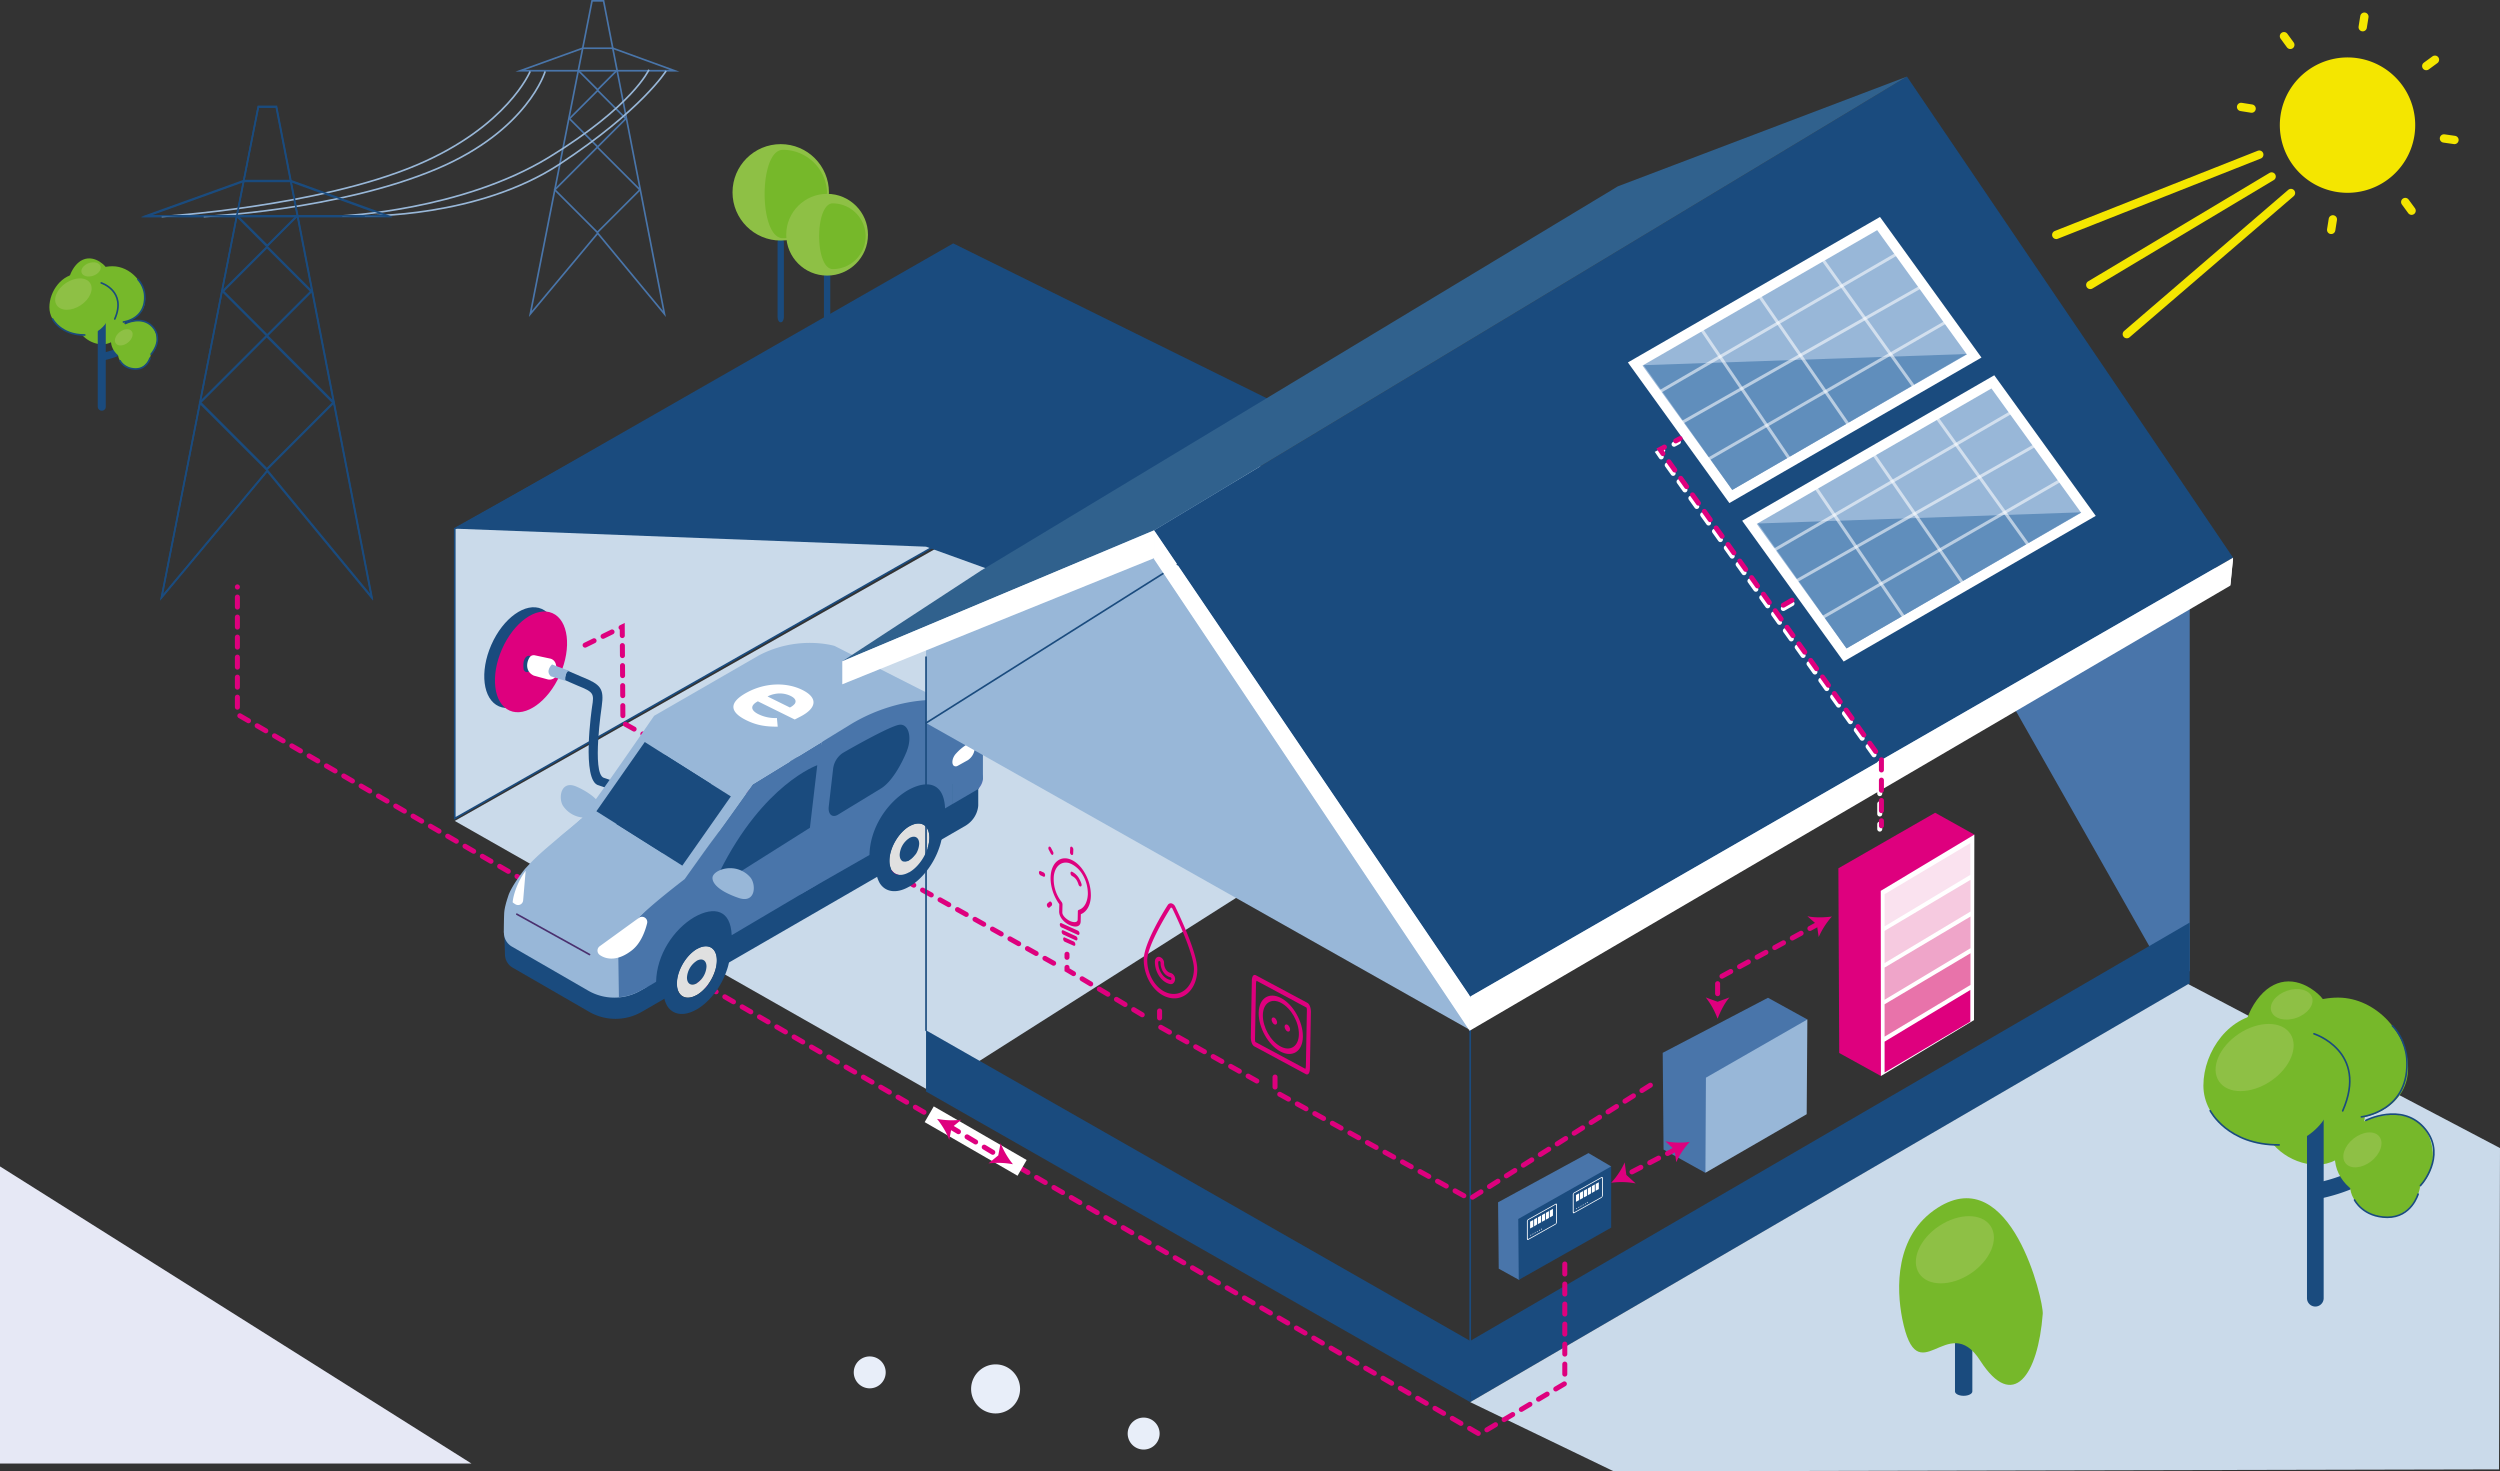 <?xml version="1.0" encoding="utf-8"?><svg xmlns="http://www.w3.org/2000/svg" viewBox="0 0 1498.6 882"><rect x="0" y="0" width="1498.6" height="882" fill="#333333" stroke="none"/><path d="M470,215.5c-1.1,0-1.9-1.4-1.9-3.2V167.8c0-1.7.9-3.2,1.9-3.2,1.1,0,1.9,1.4,1.9,3.2v44.5C471.9,214.1,471.1,215.5,470,215.5Z" transform="translate(-2 -22.3)" style="fill:#1a4b7e"/><circle cx="468" cy="115.3" r="28.9" style="fill:#8ec045"/><path d="M497.8,138.6a26.546,26.546,0,0,1-26.5,26.5c-14.6,0-14.6-53,0-53A26.546,26.546,0,0,1,497.8,138.6Z" transform="translate(-2 -22.3)" style="fill:#76b82a"/><path d="M76.9,214.6c0,6.6-6,14.1-13.5,14.1s-15-6-15-12.6,6.1-11.9,13.6-11.9S76.9,208,76.9,214.6Z" transform="translate(-2 -22.3)" style="fill:#76b82a"/><path d="M63,268.5a2.433,2.433,0,0,1-2.4-2.4V214.8a2.4,2.4,0,0,1,4.8,0v51.3A2.369,2.369,0,0,1,63,268.5Z" transform="translate(-2 -22.3)" style="fill:#1a4b7e"/><path d="M69.4,203.5c0,9.5-6.4,19.7-17.3,19.7S31.6,216,31.6,206.5s7.3-20.2,18.1-20.2S69.4,194,69.4,203.5Z" transform="translate(-2 -22.3)" style="fill:#76b82a"/><path d="M89,201.6c0,9.5-8.8,14.7-19.6,14.7s-19.6-7.7-19.6-17.2,8.8-17.2,19.6-17.2S89,192.1,89,201.6Z" transform="translate(-2 -22.3)" style="fill:#76b82a"/><path d="M63.6,238.4a50.943,50.943,0,0,0,22-10.1c2.3-1.8-.9-5-3.2-3.2a46.388,46.388,0,0,1-20,8.9c-2.9.5-1.7,4.9,1.2,4.4Z" transform="translate(-2 -22.3)" style="fill:#1a4b7e"/><path d="M96.1,226.5c0,6.7-6.2,12.1-13.8,12.1s-13.8-5.4-13.8-12.1,8.8-11.9,16.4-11.9S96.1,219.8,96.1,226.5Z" transform="translate(-2 -22.3)" style="fill:#76b82a"/><path d="M63.7,180.6c5.1,4.3,5.2,12.5.2,18.3s-13.1,7-18.1,2.6c-5.1-4.3-3.3-14.4,1.6-20.2,4.9-5.7,11.2-5,16.3-.7Z" transform="translate(-2 -22.3)" style="fill:#76b82a"/><path d="M92.5,233.7c0,4.5-4.1,9.8-9.3,9.8s-10.4-4.2-10.4-8.7,4.2-8.2,9.4-8.2c5.2-.1,10.3,2.5,10.3,7.1Z" transform="translate(-2 -22.3)" style="fill:#76b82a"/><ellipse cx="76.204" cy="224.515" rx="6" ry="4" transform="translate(-125.014 73.661) rotate(-38.418)" style="fill:#8ec045"/><ellipse cx="56.591" cy="183.793" rx="6" ry="4" transform="translate(-58.809 6.178) rotate(-19.02)" style="fill:#8ec045"/><ellipse cx="45.998" cy="198.58" rx="12" ry="8" transform="translate(-104.342 36.476) rotate(-33.655)" style="fill:#8ec045"/><path d="M76,215.3s13.9-1.5,12.7-16.5a16.07,16.07,0,0,0-4-9" transform="translate(-2 -22.3)" style="fill:none;stroke:#1a4b7e;stroke-linecap:round;stroke-linejoin:round"/><path d="M77.2,216.2s9.8-5,16.2,1.9c6.3,6.9.7,14.8-.8,16.5" transform="translate(-2 -22.3)" style="fill:none;stroke:#1a4b7e;stroke-linecap:round;stroke-linejoin:round"/><path d="M62.7,191.9s15.4,4.9,8.1,21.6" transform="translate(-2 -22.3)" style="fill:none;stroke:#1a4b7e;stroke-linecap:round;stroke-linejoin:round"/><path d="M74,238.6s2.4,4.8,9.2,4.9,8.7-6.5,8.7-6.5" transform="translate(-2 -22.3)" style="fill:none;stroke:#1a4b7e;stroke-linecap:round;stroke-linejoin:round"/><path d="M33.5,213.5s4.9,9.7,19.3,9.6" transform="translate(-2 -22.3)" style="fill:none;stroke:#1a4b7e;stroke-linecap:round;stroke-linejoin:round"/><path d="M1298.9,604.5h15.7V356.8l-117.9,67.5Z" transform="translate(-2 -22.3)" style="fill:#4975aa"/><path d="M883.3,862.8V826.1l431.3-250.8V612Z" transform="translate(-2 -22.3)" style="fill:#1a4b7e"/><path d="M969.4,904.3l-86.1-41.5,430.4-250.6,186.9,98.3-.6,192.6Z" transform="translate(-2 -22.3)" style="fill:#cadaea"/><path d="M572.1,344,274.6,512.9V339.2l299-167.4Z" transform="translate(-2 -22.3)" style="fill:#cadaea;stroke:#1a4b7e;stroke-miterlimit:10"/><path d="M940,780v71.7L888.9,882l-744.6-431.5V374.1" transform="translate(-2 -22.3)" style="fill:none;stroke:#de007e;stroke-linecap:round;stroke-miterlimit:10;stroke-width:3px;stroke-dasharray:6"/><path d="M560.1,676.7,274.6,514.4,611.1,323.9,888.9,467.8Z" transform="translate(-2 -22.3)" style="fill:#cadaea"/><path d="M403.2,508l2.1-5.5-41.5-14c-7.1-2.9-1.1-42.8-1.1-42.8,1.5-10.7-.5-13.1-12-17.7l-8.8-3.8-1.7,5.6,8.3,3.6c9.4,3.8,9.7,4.6,8.4,12.6,0,0-6.7,45,4.1,47.1Z" transform="translate(-2 -22.3)" style="fill:#1a4b7e"/><path d="M633.6,599.7,375.4,455.6l-.4-57.5-27.1,13.3" transform="translate(-2 -22.3)" style="fill:none;stroke:#de007e;stroke-linecap:round;stroke-miterlimit:10;stroke-width:3px;stroke-dasharray:6"/><path d="M572.8,340.4V171.8l184.7,91.3V438.7Z" transform="translate(-2 -22.3)" style="fill:#cadaea"/><path d="M570.5,445.3l18.7,20.9-23.7-8.5Z" transform="translate(-2 -22.3)" style="fill:#4975aa"/><path d="M343.4,509.4a16.127,16.127,0,0,1-4-4.2c-2.8-4.7-1.2-15.4,8.1-11.4a45.957,45.957,0,0,1,8.2,4.6c4.2,3,6.9,6.4,6.4,9.4C361.4,511.9,351.1,515,343.4,509.4Z" transform="translate(-2 -22.3)" style="fill:#98b7d8"/><path d="M554.6,499.8l-34.8-20.1c-7.5-4.3-6.6-12,2.1-17,8.7-5,21.9-5.6,29.4-1.2l34.8,20.1c7.5,4.3,6.6,12-2.1,17C575.4,503.6,562.2,504.2,554.6,499.8Z" transform="translate(-2 -22.3)" style="fill:#5370b5"/><path d="M554.6,482.1,519.8,462c-7.5-4.3-6.6-12,2.1-17,8.7-5,21.9-5.6,29.4-1.2l34.8,20.1c7.5,4.3,6.6,12-2.1,17C575.4,485.9,562.2,486.4,554.6,482.1Z" transform="translate(-2 -22.3)" style="fill:#4975aa"/><path d="M588.5,492.2H570.7v5.2l-53.4-30.8-41.9,10.6L476,496a9.425,9.425,0,0,0,4.7,8.2L375.5,540.9c9.6,5.5,46.9,68,56.5,62.4l147.5-85.3c8.9-4.6,8.9-13,8.9-13v-12.8Z" transform="translate(-2 -22.3)" style="fill:#1a4b7e"/><path d="M563.1,440.9c-34-6.1-68.7,26.3-68.7,26.3l-12.5,91.2,41.3-23.6c.3-16,10.4-31.4,23-38.8,12-6.7,21.7-4.2,22.3,10.9l4.7-2.8V452.7a12.271,12.271,0,0,0-10.1-11.8Z" transform="translate(-2 -22.3)" style="fill:#4975aa"/><path d="M355.3,628.9l-45.9-26.5a9.22,9.22,0,0,1-4.7-8.2l-.4-12.4L346,564.9l75.7,43.7L386.4,629a31.622,31.622,0,0,1-31.1-.1Z" transform="translate(-2 -22.3)" style="fill:#1a4b7e"/><path d="M354.7,616.2l-45.9-26.5a9.565,9.565,0,0,1,0-16.5l36.6-21.1,75.7,43.7-35.3,20.4a31.372,31.372,0,0,1-31.1,0Z" transform="translate(-2 -22.3)" style="fill:#98b7d8"/><path d="M452.4,589.5c0-1.2-12.7-49.7-38.9-28.4-11.4,9.3-31.5,51.6-21.1,58.2C402.7,625.9,452.4,589.5,452.4,589.5Z" transform="translate(-2 -22.3)" style="fill:#1a4b7e"/><path d="M419.7,598.3a.098.098,0,0,0,.1-.1c3.2-1.8,5.8-.3,5.8,3.5a12.937,12.937,0,0,1-5.8,10,.098.098,0,0,0-.1.1c-3.2,1.8-5.8.3-5.8-3.5A12.668,12.668,0,0,1,419.7,598.3Z" transform="translate(-2 -22.3)" style="fill:#1a4b7e"/><path d="M419.9,591.1c6.6-3.7,11.9-.6,11.8,7.1-.1,7.6-5.4,16.7-11.9,20.5a.349.349,0,0,0-.2.1c-6.6,3.7-11.9.5-11.8-7.1s5.4-16.6,11.9-20.5A.31.31,0,0,0,419.9,591.1Zm-.2,20.6a12.822,12.822,0,0,0,5.8-10c0-3.7-2.5-5.3-5.8-3.5a.098.098,0,0,0-.1.1,12.822,12.822,0,0,0-5.8,10c0,3.7,2.5,5.3,5.8,3.5a.098.098,0,0,0,.1-.1" transform="translate(-2 -22.3)" style="fill:#e0e0e0"/><path d="M420,581.3c11-6.2,19.8-.9,19.6,11.9v.9a33.517,33.517,0,0,1-2,10c-3.2,9.5-10,18.6-17.8,23.2a.758.758,0,0,1-.4.2c-7.6,4.3-14.2,3.1-17.5-2.3a16.633,16.633,0,0,1-2.1-7.6,12.051,12.051,0,0,1,0-1.9c.2-12.6,9-27.8,19.9-34.1.1-.2.2-.2.3-.3Zm-.2,37.4c6.5-3.8,11.8-12.9,11.9-20.5.1-7.7-5.2-10.8-11.8-7.1-.1,0-.2.1-.3.1-6.5,3.8-11.8,12.9-11.9,20.5-.1,7.7,5.2,10.8,11.8,7.1a.367.367,0,0,0,.3-.1" transform="translate(-2 -22.3)" style="fill:#1a4b7e"/><path d="M547.1,524.6a.098.098,0,0,0,.1-.1c3.2-1.8,5.8-.3,5.8,3.5a12.937,12.937,0,0,1-5.8,10,.098.098,0,0,0-.1.1c-3.2,1.8-5.8.3-5.8-3.5A12.98,12.98,0,0,1,547.1,524.6Z" transform="translate(-2 -22.3)" style="fill:#1a4b7e"/><path d="M547.3,517.5c6.6-3.7,11.9-.6,11.8,7.1-.1,7.6-5.4,16.7-11.9,20.5a.349.349,0,0,0-.2.1c-6.6,3.7-11.9.5-11.8-7.1s5.4-16.6,11.9-20.5A.31.31,0,0,0,547.3,517.5Zm-.1,20.6a12.822,12.822,0,0,0,5.8-10c0-3.7-2.5-5.3-5.8-3.5a.098.098,0,0,0-.1.1,12.822,12.822,0,0,0-5.8,10c0,3.7,2.5,5.3,5.8,3.5,0-.1,0-.1.1-.1" transform="translate(-2 -22.3)" style="fill:#e0e0e0"/><path d="M547.4,507.7c11-6.2,19.8-.9,19.6,11.9v.9a33.516,33.516,0,0,1-2,10c-3.2,9.5-10,18.6-17.8,23.2a.758.758,0,0,1-.4.2c-7.6,4.3-14.2,3.1-17.5-2.3a16.632,16.632,0,0,1-2.1-7.6,12.056,12.056,0,0,1,0-1.9c.2-12.6,9-27.8,19.9-34.1q.15-.3.3-.3Zm-.2,37.4c6.5-3.8,11.8-12.9,11.9-20.5.1-7.7-5.2-10.8-11.8-7.1-.1,0-.2.1-.3.1-6.5,3.8-11.8,12.9-11.9,20.5-.1,7.7,5.2,10.8,11.8,7.1a.367.367,0,0,0,.3-.1" transform="translate(-2 -22.3)" style="fill:#1a4b7e"/><path d="M494.4,467.2l-41.3,25.3s-33.1,46.5-37,50.6c-3.2,3.4-36.1,29.2-38.2,32.6-4.3,7-5.5,10.5-5.3,17.4,0,0,.4,26.8.4,27,8.5-.7,13.3-4.4,16.6-5.9l5.7-3.4c.3-16,10.4-31.4,23-38.8,12-6.7,21.7-4.2,22.3,10.9l51.4-30.4Z" transform="translate(-2 -22.3)" style="fill:#4975aa"/><path d="M502.3,409.5l63.8,32.4c-18.5-.8-38.1,4.9-54,14.5l-58.9,36.1s-17,24.2-24.1,33.6c-3.6,4.8-16.7,23.2-16.7,23.2s-21.8,16.6-29.4,25a66.491,66.491,0,0,0-7,9.3c-4.3,7-6.6,15.2-6.4,22.1l-59.1-36.6a40.935,40.935,0,0,1,6.4-22.1,59.535,59.535,0,0,1,7-9.3c7.6-8.4,18-17.3,26.2-24.3,3.4-2.9,44-62,44-62l62.4-36c23.7-12.7,45.8-5.9,45.8-5.9Z" transform="translate(-2 -22.3)" style="fill:#98b7d8"/><path d="M350,513.4c-3.2,3.3-8,6.7-11.3,9.5-6.7,5.8-11.7,9.7-17.6,15.6-1.2,1.2-2.5,2.6-3.8,4A17.381,17.381,0,0,0,316,544s-7.7,9.8-9.4,15.6q-.3.9-.6,1.8c-.2.7-.4,1.4-.6,2q-.3,1.2-.6,2.4c-.2,1-.4,2-.5,3-.2,1.7-.3,10.9-.3,12.5l65.6,24.3,5.4-17.8c.4-.5.9-8.3,1.4-8.8,1.3-1.5.3,1.6,1.6.4,5.8-5.9,12.9-13.4,19.6-19.2,3.3-2.8,7.8-6.6,12-10Z" transform="translate(-2 -22.3)" style="fill:#98b7d8"/><path d="M311.2,564.5a3.043,3.043,0,0,0,4.4-2.6l1.5-17.6c-5,6.6-7.5,14.8-7.8,18.9a12.733,12.733,0,0,0,1.9,1.3Z" transform="translate(-2 -22.3)" style="fill:#fff"/><path d="M361.5,589.5l23.6-17.1a3.147,3.147,0,0,1,4.8,3.4c-1.3,5.2-3.9,11.9-8.8,15.9-8.2,6.6-15.2,6.1-19.5,3.1a3.225,3.225,0,0,1-.1-5.3Z" transform="translate(-2 -22.3)" style="fill:#fff"/><path d="M399,533.5l-39.5-24.9,29-41.5,39.5,25Z" transform="translate(-2 -22.3)" style="fill:#1a4b7e"/><path d="M411,541.2l-39.5-24.9,29-41.5,39.6,24.9Z" transform="translate(-2 -22.3)" style="fill:#1a4b7e"/><path d="M573.1,480.7v23.5l15.4-9,2.7-6V470.8Z" transform="translate(-2 -22.3)" style="fill:#4975aa"/><path d="M435,551.6l52.5-33.1,4.4-37.5s-32.2,11.1-58.5,63.8C431.4,548.7,432.4,553.3,435,551.6Z" transform="translate(-2 -22.3)" style="fill:#1a4b7e"/><path d="M447.6,544.8a15.24,15.24,0,0,1,4.4,3.7c3.3,4.4,2.9,15.2-6.8,12.2a52.919,52.919,0,0,1-8.7-3.7c-4.5-2.5-7.6-5.6-7.4-8.7C429.5,544.3,439.4,540.1,447.6,544.8Z" transform="translate(-2 -22.3)" style="fill:#98b7d8"/><path d="M504.4,510.6,530,495c6.2-3.7,12-13.7,15.5-22.2a1.422,1.422,0,0,0,.2-.6c3.2-8.2.8-16.5-4.9-15.4-6.4,1.2-32,15.9-33.3,16.7-.2.1-.3.2-.5.3a13.293,13.293,0,0,0-5.6,9.4l-2.6,22.5c-.6,4.7,2.1,7.1,5.6,4.9Z" transform="translate(-2 -22.3)" style="fill:#1a4b7e"/><path d="M586.2,471.6v-.2c.2-2.3-.8-3.8-2.5-3.6a5.279,5.279,0,0,0-2.5,1,29.569,29.569,0,0,0-6.1,5.2c-2.2,2.3-2.9,5.9-1.4,7.3a2.096,2.096,0,0,0,2.3.1l6.3-3.5a.098.098,0,0,0,.1-.1,9.13,9.13,0,0,0,3.8-6.2Z" transform="translate(-2 -22.3)" style="fill:#fff"/><path d="M311.8,570.3l43.6,24.2" transform="translate(-2 -22.3)" style="fill:none;stroke:#4a306e;stroke-linecap:round;stroke-linejoin:round"/><path d="M274.6,339.2l298.8-171L779.7,270.1,618,372l-60.9-22Z" transform="translate(-2 -22.3)" style="fill:#1a4b7e"/><path d="M883,639.6,557.1,455.7v-48L1099,124.6l240,248Z" transform="translate(-2 -22.3)" style="fill:#98b7d8"/><path d="M1145.1,68.2l195.5,288.4-457.3,263.1-189.5-279.5Z" transform="translate(-2 -22.3)" style="fill:#1a4b7e"/><path d="M883.3,613.6v243.1" transform="translate(-2 -22.3)" style="fill:none;stroke:#1a4b7e;stroke-miterlimit:10"/><path d="M693.8,340.2,506.9,418.7l83.5-54.6,381.4-230.1L1145.1,68.2Z" transform="translate(-2 -22.3)" style="fill:#30618d"/><path d="M1340.6,356.6l-1.6,16-456,267,.3-19.9Z" transform="translate(-2 -22.3)" style="fill:#fff"/><path d="M883,639.6,693.8,356.9v-16.7l189.5,279.5Z" transform="translate(-2 -22.3)" style="fill:#fff"/><path d="M693.8,356.9,506.9,432.5V418.7l186.9-78.5Z" transform="translate(-2 -22.3)" style="fill:#fff"/><path d="M883.3,862.8V826.1L557.1,639.9v36.7Z" transform="translate(-2 -22.3)" style="fill:#1a4b7e"/><path d="M557.1,416.2V639.9" transform="translate(-2 -22.3)" style="fill:none;stroke:#1a4b7e;stroke-linecap:round;stroke-linejoin:round"/><ellipse cx="313.904" cy="416.502" rx="31.901" ry="19.001" transform="translate(-195.676 514.09) rotate(-66.285)" style="fill:#1a4b7e"/><path d="M818.1,291.1l-261,164.6" transform="translate(-2 -22.3)" style="fill:none;stroke:#1a4b7e;stroke-linecap:round;stroke-linejoin:round"/><ellipse cx="320.311" cy="419.043" rx="31.901" ry="19.001" transform="translate(-194.171 521.475) rotate(-66.285)" style="fill:#de007e"/><path d="M317,416.5c1.4-1.7,3.2-1.4,4,.7a7.441,7.441,0,0,1-1.2,6.9c-1.4,1.7-3.2,1.4-4-.7C316.1,424,314.9,419.1,317,416.5Z" transform="translate(-2 -22.3)" style="fill:#1a4b7e"/><path d="M330.1,429.5l-8.1-2.2c-4.8-2.2-4.8-7.4-2.5-11a2.992,2.992,0,0,1,3-1.2l9.4,2a4.563,4.563,0,0,1,3.3,3.4l.8,3.3a4.718,4.718,0,0,1-5.9,5.7Z" transform="translate(-2 -22.3)" style="fill:#fff"/><path d="M332.2,427.7l8.7,2.7s-.5-5.5,2.4-5.9l-10.4-3.9c-.1.1-4.2,3.9-.7,7.1Z" transform="translate(-2 -22.3)" style="fill:#98b7d8"/><path d="M1340.6,357.2l-1.6,16.1L882.9,640.2l.3-19.9Z" transform="translate(-2 -22.3)" style="fill:#fff"/><path d="M883,640.2,693.8,357.5V340.8L883.3,620.3Z" transform="translate(-2 -22.3)" style="fill:#fff"/><path d="M156.8,86.5l-58,294.1,63.4-75.9,62.6,75.9L167.6,86.5Z" transform="translate(-2 -22.3)" style="fill:none;stroke:#1a4b7e;stroke-miterlimit:10"/><path d="M121.815,263.897,161.837,223.875l40.022,40.022-40.022,40.022Z" transform="translate(-2 -22.3)" style="fill:none;stroke:#1a4b7e;stroke-miterlimit:10"/><path d="M135.565,197.13,162.081,170.614l26.516,26.516L162.081,223.647Z" transform="translate(-2 -22.3)" style="fill:none;stroke:#1a4b7e;stroke-miterlimit:10"/><path d="M179.9,152.1h54.5L176.2,131H148L89.4,152.1h54.8L162,170Z" transform="translate(-2 -22.3)" style="fill:none;stroke:#1a4b7e;stroke-miterlimit:10"/><path d="M144.2,152.1h35.7" transform="translate(-2 -22.3)" style="fill:none;stroke:#1a4b7e;stroke-miterlimit:10"/><path d="M356.9,22.8l-37,187.7,40.4-48.4,40,48.4L363.8,22.8Z" transform="translate(-2 -22.3)" style="fill:none;stroke:#4975aa;stroke-miterlimit:10"/><path d="M334.554,136.07l25.526-25.526L385.607,136.07,360.081,161.596Z" transform="translate(-2 -22.3)" style="fill:none;stroke:#4975aa;stroke-miterlimit:10"/><path d="M343.365,93.431l16.9-16.9,16.9,16.9-16.9,16.9Z" transform="translate(-2 -22.3)" style="fill:none;stroke:#4975aa;stroke-miterlimit:10"/><path d="M371.6,64.7h34.8L369.3,51.2h-18L313.9,64.7h34.9l11.4,11.4Z" transform="translate(-2 -22.3)" style="fill:none;stroke:#4975aa;stroke-miterlimit:10"/><path d="M348.8,64.7h22.8" transform="translate(-2 -22.3)" style="fill:none;stroke:#4975aa;stroke-miterlimit:10"/><path d="M220.7,151.7s67.6,1.4,116.9-31.1,63.7-55.8,63.7-55.8" transform="translate(-2 -22.3)" style="fill:none;stroke:#98b7d8;stroke-miterlimit:10"/><path d="M98.9,152.1s93.6-5.7,153-30.9c54.4-23.1,67.9-56.1,67.9-56.1" transform="translate(-2 -22.3)" style="fill:none;stroke:#98b7d8;stroke-miterlimit:10"/><path d="M124.1,152.1s80.5-3.5,140-28.7c54.4-23.1,64.7-58.3,64.7-58.3" transform="translate(-2 -22.3)" style="fill:none;stroke:#98b7d8;stroke-miterlimit:10"/><path d="M207.2,151.7s71.4-3.1,123.7-35C381.3,85.9,391,64.1,391,64.1" transform="translate(-2 -22.3)" style="fill:none;stroke:#98b7d8;stroke-miterlimit:10"/><path d="M156.9,86.1l-58,294.1,63.4-75.9,62.6,75.9L167.7,86.1Z" transform="translate(-2 -22.3)" style="fill:none;stroke:#1a4b7e;stroke-miterlimit:10"/><path d="M121.939,263.364l40.022-40.022,40.022,40.022-40.022,40.022Z" transform="translate(-2 -22.3)" style="fill:none;stroke:#1a4b7e;stroke-miterlimit:10"/><path d="M135.618,196.668l26.516-26.516,26.516,26.516-26.516,26.516Z" transform="translate(-2 -22.3)" style="fill:none;stroke:#1a4b7e;stroke-miterlimit:10"/><path d="M180,151.7h54.6l-58.3-21.1H148.1L89.5,151.7h54.8l17.9,17.8Z" transform="translate(-2 -22.3)" style="fill:none;stroke:#1a4b7e;stroke-miterlimit:10"/><path d="M144.3,151.7H180" transform="translate(-2 -22.3)" style="fill:none;stroke:#1a4b7e;stroke-miterlimit:10"/><path d="M1467,105.3l6.3.9" transform="translate(-2 -22.3)" style="fill:none;stroke:#f4e600;stroke-linecap:round;stroke-linejoin:round;stroke-width:5px"/><path d="M1345.4,86.4l6.3,1" transform="translate(-2 -22.3)" style="fill:none;stroke:#f4e600;stroke-linecap:round;stroke-linejoin:round;stroke-width:5px"/><path d="M1418.3,38.6l1-6.3" transform="translate(-2 -22.3)" style="fill:none;stroke:#f4e600;stroke-linecap:round;stroke-linejoin:round;stroke-width:5px"/><path d="M1399.4,160.1l1-6.3" transform="translate(-2 -22.3)" style="fill:none;stroke:#f4e600;stroke-linecap:round;stroke-linejoin:round;stroke-width:5px"/><path d="M1456.4,61.9l5.2-3.8" transform="translate(-2 -22.3)" style="fill:none;stroke:#f4e600;stroke-linecap:round;stroke-linejoin:round;stroke-width:5px"/><path d="M1374.9,49.2l-3.8-5.2" transform="translate(-2 -22.3)" style="fill:none;stroke:#f4e600;stroke-linecap:round;stroke-linejoin:round;stroke-width:5px"/><path d="M1447.6,148.6l-3.8-5.2" transform="translate(-2 -22.3)" style="fill:none;stroke:#f4e600;stroke-linecap:round;stroke-linejoin:round;stroke-width:5px"/><path d="M1415.4,57.2a40.576,40.576,0,1,1-46.3,33.9,40.64,40.64,0,0,1,46.3-33.9Z" transform="translate(-2 -22.3)" style="fill:#f4e600"/><path d="M1356.3,115,1234.6,163.1" transform="translate(-2 -22.3)" style="fill:none;stroke:#f4e600;stroke-linecap:round;stroke-linejoin:round;stroke-width:5px"/><path d="M1363.7,128.1,1255,193.1" transform="translate(-2 -22.3)" style="fill:none;stroke:#f4e600;stroke-linecap:round;stroke-linejoin:round;stroke-width:5px"/><path d="M1375.3,138l-98.4,84.6" transform="translate(-2 -22.3)" style="fill:none;stroke:#f4e600;stroke-linecap:round;stroke-linejoin:round;stroke-width:5px"/><path d="M912.5,789.5l-12.1-6.7L900,743l54.2-29.5,13.6,8Z" transform="translate(-2 -22.3)" style="fill:#4975aa"/><path d="M1129.5,667.3l-25-13.8-.5-110.7,58-33.3,23.5,13.1Z" transform="translate(-2 -22.3)" style="fill:#de007e"/><path d="M1185.5,522.6l-.2,111.2L1129.5,667.3l-.1-111Z" transform="translate(-2 -22.3)" style="fill:#fff"/><path d="M1183.1,615.7v19l-51.4,30.5V646.7Z" transform="translate(-2 -22.3)" style="fill:#de007e"/><path d="M1183.2,593.7v19l-51.5,31V624.3Z" transform="translate(-2 -22.3)" style="fill:#e873aa"/><path d="M1183.2,571.7v19l-51.5,30.9V602.3Z" transform="translate(-2 -22.3)" style="fill:#efa5c9"/><path d="M1183.1,527.7v19l-51.4,30.9V558.3Z" transform="translate(-2 -22.3)" style="fill:#fae2ef"/><path d="M1183.2,549.7v19l-51.5,30.9V580.3Z" transform="translate(-2 -22.3)" style="fill:#f6cae0"/><path d="M912.4,789.5l-.3-36.5,55.7-31.5v36.7Z" transform="translate(-2 -22.3)" style="fill:#1a4b7e"/><path d="M1024.2,725.3l-25-13.9-.5-58,63.1-33,23.6,13Z" transform="translate(-2 -22.3)" style="fill:#4975aa"/><path d="M1085.4,633.4l-.4,56.8-60.7,35.1.3-57Z" transform="translate(-2 -22.3)" style="fill:#98b7d8"/><path d="M934.5,756.3l-16.4,9.2c-.5.3-.8-.1-.8-.8v-10a1.704,1.704,0,0,1,.8-1.6l16.4-9.2c.5-.3.8.1.8.8v10A1.943,1.943,0,0,1,934.5,756.3Zm-16.4-2.7c-.2.1-.3.5-.3.9v10c0,.4.2.6.3.5l16.4-9.2c.2-.1.3-.5.3-.9v-10c0-.4-.2-.6-.3-.5Z" transform="translate(-2 -22.3)" style="fill:#fff"/><path d="M919.2,754.6l1.9-1v4.1l-1.9,1Z" transform="translate(-2 -22.3)" style="fill:#fff"/><path d="M921.6,753.3l1.8-1.1v4.1l-1.8,1.1Z" transform="translate(-2 -22.3)" style="fill:#fff"/><path d="M923.9,752l1.9-1.1V755l-1.9,1.1Z" transform="translate(-2 -22.3)" style="fill:#fff"/><path d="M926.3,750.6l1.9-1v4.1l-1.9,1Z" transform="translate(-2 -22.3)" style="fill:#fff"/><path d="M928.7,749.3l1.8-1v4.1l-1.8,1Z" transform="translate(-2 -22.3)" style="fill:#fff"/><path d="M931,748l1.9-1.1V751l-1.9,1.1Z" transform="translate(-2 -22.3)" style="fill:#fff"/><path d="M926.1,759.3l-.2.1c-.1.1-.2,0-.2-.1a.758.758,0,0,1,.2-.4l.2-.1c.1-.1.2,0,.2.1C926.4,759.1,926.3,759.2,926.1,759.3Zm-1.2.7-.2.1c-.1.1-.2,0-.2-.1a.758.758,0,0,1,.2-.4l.2-.1c.1-.1.2,0,.2.1C925.1,759.8,925,760,924.9,760Zm-1.3.8-.2.1c-.1.1-.2,0-.2-.1a.758.758,0,0,1,.2-.4l.2-.1c.1-.1.2,0,.2.1A.758.758,0,0,1,923.6,760.8Zm-1.3.7-.2.1c-.1.1-.2,0-.2-.1a.758.758,0,0,1,.2-.4l.2-.1c.1-.1.2,0,.2.1A.52.52,0,0,1,922.3,761.5Zm-1.3.7-.2.1c-.1.1-.2,0-.2-.1a.758.758,0,0,1,.2-.4l.2-.1c.1-.1.2,0,.2.1A.52.52,0,0,1,921,762.2Zm-1.3.7-.2.1c-.1.1-.2,0-.2-.1a.758.758,0,0,1,.2-.4l.2-.1c.1-.1.2,0,.2.1C919.9,762.7,919.8,762.9,919.7,762.9Z" transform="translate(-2 -22.3)" style="fill:#fff"/><path d="M962,740.3l-16.4,9.2c-.5.3-.8-.1-.8-.8v-10a1.704,1.704,0,0,1,.8-1.6l16.4-9.2c.5-.3.8.1.8.8v10A1.943,1.943,0,0,1,962,740.3Zm-16.4-2.7c-.2.1-.3.5-.3.9v10c0,.4.2.6.3.5l16.4-9.2c.2-.1.3-.5.3-.9v-10c0-.4-.2-.6-.3-.5Z" transform="translate(-2 -22.3)" style="fill:#fff"/><path d="M946.7,738.6l1.9-1v4.1l-1.9,1Z" transform="translate(-2 -22.3)" style="fill:#fff"/><path d="M949.1,737.3l1.8-1v4.1l-1.8,1Z" transform="translate(-2 -22.3)" style="fill:#fff"/><path d="M951.4,736l1.9-1v4.1l-1.9,1Z" transform="translate(-2 -22.3)" style="fill:#fff"/><path d="M953.8,734.7l1.9-1.1v4.1l-1.9,1.1Z" transform="translate(-2 -22.3)" style="fill:#fff"/><path d="M956.2,733.3l1.8-1v4.1l-1.8,1Z" transform="translate(-2 -22.3)" style="fill:#fff"/><path d="M958.5,732l1.9-1v4.1l-1.9,1Z" transform="translate(-2 -22.3)" style="fill:#fff"/><path d="M953.6,743.3l-.2.1c-.1.1-.2,0-.2-.1a.758.758,0,0,1,.2-.4l.2-.1c.1-.1.2,0,.2.1S953.8,743.3,953.6,743.3Zm-1.2.8-.2.1c-.1.1-.2,0-.2-.1a.758.758,0,0,1,.2-.4l.2-.1c.1-.1.2,0,.2.1A.758.758,0,0,1,952.4,744.1Zm-1.3.7-.2.1c-.1.1-.2,0-.2-.1a.758.758,0,0,1,.2-.4l.2-.1c.1-.1.2,0,.2.1A.758.758,0,0,1,951.1,744.8Zm-1.3.7-.2.1c-.1.1-.2,0-.2-.1a.758.758,0,0,1,.2-.4l.2-.1c.1-.1.2,0,.2.1A.52.52,0,0,1,949.8,745.5Zm-1.3.7-.2.1c-.1.1-.2,0-.2-.1a.758.758,0,0,1,.2-.4l.2-.1c.1-.1.2,0,.2.1C948.7,746,948.6,746.2,948.5,746.2Zm-1.3.8-.2.1c-.1.1-.2,0-.2-.1a.758.758,0,0,1,.2-.4l.2-.1c.1-.1.2,0,.2.1A.758.758,0,0,1,947.2,747Z" transform="translate(-2 -22.3)" style="fill:#fff"/><path d="M1039.5,319.9l145.9-84.2-57.3-79.4L982.2,240.5Z" transform="translate(-2 -22.3)" style="fill:#98b7d8;stroke:#fff;stroke-miterlimit:10;stroke-width:6px"/><path d="M1181,234.5,1040.4,316l-53.2-74.8Z" transform="translate(-2 -22.3)" style="fill:#608ebc"/><path d="M1171.1,213.8,1023.5,299" transform="translate(-2 -22.3)" style="fill:none;stroke:#fff;stroke-linecap:round;stroke-linejoin:round;stroke-width:1.822px;opacity:0.56;isolation:isolate"/><path d="M1156,192.8l-146.7,83.3" transform="translate(-2 -22.3)" style="fill:none;stroke:#fff;stroke-linecap:round;stroke-linejoin:round;stroke-width:1.822px;opacity:0.56;isolation:isolate"/><path d="M1140.6,173.6,994.9,258.3" transform="translate(-2 -22.3)" style="fill:none;stroke:#fff;stroke-linecap:round;stroke-linejoin:round;stroke-width:1.822px;opacity:0.56;isolation:isolate"/><path d="M1076.2,299.6l-54.9-80.8" transform="translate(-2 -22.3)" style="fill:none;stroke:#fff;stroke-linecap:round;stroke-linejoin:round;stroke-width:1.822px;opacity:0.56;isolation:isolate"/><path d="M1111.6,279.2,1056,198.8" transform="translate(-2 -22.3)" style="fill:none;stroke:#fff;stroke-linecap:round;stroke-linejoin:round;stroke-width:1.822px;opacity:0.56;isolation:isolate"/><path d="M1151.1,256.7l-57.2-79.8" transform="translate(-2 -22.3)" style="fill:none;stroke:#fff;stroke-linecap:round;stroke-linejoin:round;stroke-width:1.822px;opacity:0.56;isolation:isolate"/><path d="M1108,414.9l145.9-84.3-57.3-79.4-145.9,84.2Z" transform="translate(-2 -22.3)" style="fill:#98b7d8;stroke:#fff;stroke-miterlimit:10;stroke-width:6px"/><path d="M1249.6,329.4,1108.9,411l-53.2-74.9Z" transform="translate(-2 -22.3)" style="fill:#608ebc"/><path d="M1239.6,308.8,1092,393.9" transform="translate(-2 -22.3)" style="fill:none;stroke:#fff;stroke-linecap:round;stroke-linejoin:round;stroke-width:1.822px;opacity:0.56;isolation:isolate"/><path d="M1224.5,287.8l-146.7,83.3" transform="translate(-2 -22.3)" style="fill:none;stroke:#fff;stroke-linecap:round;stroke-linejoin:round;stroke-width:1.822px;opacity:0.56;isolation:isolate"/><path d="M1209.1,268.6l-145.6,84.6" transform="translate(-2 -22.3)" style="fill:none;stroke:#fff;stroke-linecap:round;stroke-linejoin:round;stroke-width:1.822px;opacity:0.56;isolation:isolate"/><path d="M1144.8,394.5l-55-80.8" transform="translate(-2 -22.3)" style="fill:none;stroke:#fff;stroke-linecap:round;stroke-linejoin:round;stroke-width:1.822px;opacity:0.56;isolation:isolate"/><path d="M1180.1,374.1l-55.6-80.4" transform="translate(-2 -22.3)" style="fill:none;stroke:#fff;stroke-linecap:round;stroke-linejoin:round;stroke-width:1.822px;opacity:0.56;isolation:isolate"/><path d="M1219.7,351.6l-57.3-79.8" transform="translate(-2 -22.3)" style="fill:none;stroke:#fff;stroke-linecap:round;stroke-linejoin:round;stroke-width:1.822px;opacity:0.56;isolation:isolate"/><path d="M703.4,620.5c-8.9-1.7-15.9-12.1-15.8-23.2.2-9.7,12-28.8,14.4-32.5a2.161,2.161,0,0,1,2.2-1,3.533,3.533,0,0,1,2.2,1.8c2.2,4.6,13.5,28.2,13.3,38-.1,11.1-7.5,18.7-16.3,16.9Zm.3-53.9c-5.1,8.1-13.9,23.7-14,31.1-.1,9.6,6,18.7,13.7,20.2s14.1-5.1,14.3-14.7c.1-7.4-8.1-26.4-13-36.4a.664.664,0,0,0-.5-.4c-.2,0-.4,0-.5.2Zm-.2,45.6c-5.2-1-9.3-7.1-9.2-13.5,0-1.9,1.3-3.1,2.8-2.8a3.885,3.885,0,0,1,2.7,3.9c0,2.7,1.7,5.3,3.9,5.7a3.885,3.885,0,0,1,2.7,3.9c-.2,1.8-1.4,3.1-2.9,2.8ZM697,598.4c-.4-.1-.6.2-.7.7-.1,5,3.1,9.8,7.2,10.6.4.1.6-.2.7-.7,0-.4-.3-.9-.6-.9-3.3-.7-6-4.6-5.9-8.7-.1-.5-.3-1-.7-1Z" transform="translate(-2 -22.3)" style="fill:#de007e"/><path d="M649.3,553.6a1.879,1.879,0,0,1-.8-1.1,11.919,11.919,0,0,0-.8-2,6.625,6.625,0,0,0-3.1-3.1,1.941,1.941,0,0,1-.9-1.7c0-.7.5-1.1,1-.8a10.085,10.085,0,0,1,4.4,4.5,13.899,13.899,0,0,1,1.2,2.8c.2.7,0,1.4-.5,1.5-.3,0-.4,0-.5-.1Z" transform="translate(-2 -22.3)" style="fill:#de007e"/><path d="M643.3,576.9c-3.2-1.4-6.5-4.7-6.4-8.4l.1-4.2c-3.8-5.1-5.8-12.1-5.1-17.9.8-7,5.5-10.9,11-9.2,3.5,1.1,6.9,4.1,9.3,8.3a26.506,26.506,0,0,1,3.7,13.8c-.1,5.5-2.4,9.6-6,11l-.1,4.2c0,3.6-3.3,3.8-6.5,2.4Zm.9-36.7c-.4-.2-.8-.3-1.2-.5-4.7-1.4-8.6,1.8-9.3,7.7a22.06,22.06,0,0,0,4.7,15.6,2.695,2.695,0,0,1,.5,1.5l-.1,4.8c0,1.8,2.3,4,4.6,5.1,2.2,1,4.6,1,4.6-.9l.1-4.8a.924.924,0,0,1,.6-1c3.2-1,5.2-4.6,5.4-9.4a22.223,22.223,0,0,0-3.1-11.6,16.118,16.118,0,0,0-6.8-6.5Z" transform="translate(-2 -22.3)" style="fill:#de007e"/><path d="M648.1,582.7l-9.9-4.5a1.941,1.941,0,0,1-.9-1.7c0-.7.5-1.1,1-.8l9.9,4.5a1.941,1.941,0,0,1,.9,1.7C649,582.6,648.6,582.9,648.1,582.7Z" transform="translate(-2 -22.3)" style="fill:#de007e"/><path d="M627.5,547.8l-1.8-.8a1.941,1.941,0,0,1-.9-1.7c0-.7.5-1.1,1-.8l1.8.8a1.941,1.941,0,0,1,.9,1.7C628.4,547.7,628,548.1,627.5,547.8Z" transform="translate(-2 -22.3)" style="fill:#de007e"/><path d="M630.5,566.4a1.542,1.542,0,0,1-.7-.7,1.654,1.654,0,0,1,0-1.8l1.3-1.1c.4-.3,1,0,1.3.6a1.654,1.654,0,0,1,0,1.8l-1.3,1.1c-.1.2-.3.2-.6.1Z" transform="translate(-2 -22.3)" style="fill:#de007e"/><path d="M632.6,534.7a1.542,1.542,0,0,1-.7-.7l-1.2-2.3a1.654,1.654,0,0,1,0-1.8c.4-.3,1,0,1.3.6l1.2,2.3a1.654,1.654,0,0,1,0,1.8c-.1.2-.3.2-.6.1Z" transform="translate(-2 -22.3)" style="fill:#de007e"/><path d="M646.9,586l-7.6-3.5a1.941,1.941,0,0,1-.9-1.7c0-.7.5-1.1,1-.8l7.6,3.5a1.941,1.941,0,0,1,.9,1.7C647.8,585.8,647.4,586.2,646.9,586Z" transform="translate(-2 -22.3)" style="fill:#de007e"/><path d="M645.6,589.2l-5.4-2.4a1.941,1.941,0,0,1-.9-1.7c0-.7.5-1.1,1-.8l5.4,2.4a1.941,1.941,0,0,1,.9,1.7C646.6,589.1,646.2,589.4,645.6,589.2Z" transform="translate(-2 -22.3)" style="fill:#de007e"/><path d="M644.3,534.8a1.941,1.941,0,0,1-.9-1.7l.1-2.4c0-.7.5-1.1,1-.8a1.941,1.941,0,0,1,.9,1.7l-.1,2.4A.758.758,0,0,1,644.3,534.8Z" transform="translate(-2 -22.3)" style="fill:#de007e"/><path d="M784.8,666.2,754,649.6c-1.4-.7-2.3-3.1-2.2-5.9l.6-33.3c0-2.8,1-4.2,2.4-3.5l30.8,16.5c1.4.7,2.3,3.1,2.2,5.9l-.6,33.3C787.2,665.5,786.2,666.9,784.8,666.2Zm-30.3-19.3,30,16.1a9.114,9.114,0,0,0,.3-1.6l.6-33.3a6.815,6.815,0,0,0-.2-1.8l-30-16.1a9.115,9.115,0,0,0-.3,1.6l-.6,33.3A8.156,8.156,0,0,0,754.5,646.9Z" transform="translate(-2 -22.3)" style="fill:#de007e"/><path d="M769.5,652.6c-7.3-3.9-13.1-14.3-13-23.1s6.2-12.8,13.5-8.9,13.1,14.3,13,23.1S776.8,656.5,769.5,652.6Zm.5-29.1c-5.9-3.2-10.9.1-11,7.3s4.6,15.6,10.6,18.8c5.9,3.2,10.9-.1,11-7.3S776,626.7,770,623.5Z" transform="translate(-2 -22.3)" style="fill:#de007e"/><ellipse cx="765.89" cy="634.353" rx="1.4" ry="2.3" transform="translate(-206.027 392.389) rotate(-26.873)" style="fill:#de007e"/><ellipse cx="773.679" cy="638.547" rx="1.4" ry="2.3" transform="translate(-207.082 396.362) rotate(-26.873)" style="fill:#de007e"/><path d="M1008.1,287.2l-2.6,1.4" transform="translate(-2 -22.3)" style="fill:none;stroke:#fff;stroke-linecap:round;stroke-miterlimit:10;stroke-width:3px"/><path d="M998.7,292.3l-2.6,1.4,1.7,2.5" transform="translate(-2 -22.3)" style="fill:none;stroke:#fff;stroke-linecap:round;stroke-miterlimit:10;stroke-width:3px"/><path d="M1001.4,301.1l127.4,178.5v33.6" transform="translate(-2 -22.3)" style="fill:none;stroke:#fff;stroke-linecap:round;stroke-miterlimit:10;stroke-width:3px;stroke-dasharray:6.096,6.096"/><path d="M1128.8,516.3v3" transform="translate(-2 -22.3)" style="fill:none;stroke:#fff;stroke-linecap:round;stroke-miterlimit:10;stroke-width:3px"/><path d="M1009.1,285.2l-2.6,1.4" transform="translate(-2 -22.3)" style="fill:none;stroke:#de007e;stroke-linecap:round;stroke-miterlimit:10;stroke-width:3px"/><path d="M999.7,290.3l-2.6,1.4,1.7,2.5" transform="translate(-2 -22.3)" style="fill:none;stroke:#de007e;stroke-linecap:round;stroke-miterlimit:10;stroke-width:3px"/><path d="M1002.4,299.1l127.4,178.5v33.6" transform="translate(-2 -22.3)" style="fill:none;stroke:#de007e;stroke-linecap:round;stroke-miterlimit:10;stroke-width:3px;stroke-dasharray:6.096,6.096"/><path d="M1129.8,514.3v3" transform="translate(-2 -22.3)" style="fill:none;stroke:#de007e;stroke-linecap:round;stroke-miterlimit:10;stroke-width:3px"/><path d="M1076.2,384.1,1065.9,390" transform="translate(-2 -22.3)" style="fill:none;stroke:#fff;stroke-linecap:round;stroke-miterlimit:10;stroke-width:3px;stroke-dasharray:6"/><path d="M1076.2,382.1,1065.9,388" transform="translate(-2 -22.3)" style="fill:none;stroke:#de007e;stroke-linecap:round;stroke-miterlimit:10;stroke-width:3px;stroke-dasharray:6"/><path d="M1092.2,576l-60.6,32.9v15" transform="translate(-2 -22.3)" style="fill:none;stroke:#de007e;stroke-linecap:round;stroke-miterlimit:10;stroke-width:3px;stroke-dasharray:6,6"/><path d="M1100.1,571.7c-4.5.6-10.4.8-14.7-.2l5.7,5,1.1,7.5A47.692,47.692,0,0,1,1100.1,571.7Z" transform="translate(-2 -22.3)" style="fill:#de007e"/><path d="M1031.6,633a46.821,46.821,0,0,0-7.1-12.8l7.1,2.6,7.1-2.6C1035.9,623.4,1033.2,628.7,1031.6,633Z" transform="translate(-2 -22.3)" style="fill:#de007e"/><path d="M1006.9,711l-31.1,16.1" transform="translate(-2 -22.3)" style="fill:none;stroke:#de007e;stroke-linecap:round;stroke-miterlimit:10;stroke-width:3px;stroke-dasharray:6,6"/><path d="M1014.9,706.8a45.215,45.215,0,0,1-14.7-.4l5.6,5.1,1,7.5a45.483,45.483,0,0,1,8.1-12.2Z" transform="translate(-2 -22.3)" style="fill:#de007e"/><path d="M967.8,731.3a45.483,45.483,0,0,0,8.1-12.2l1,7.5,5.6,5.1a45.215,45.215,0,0,0-14.7-.4Z" transform="translate(-2 -22.3)" style="fill:#de007e"/><path d="M991.3,672.8,883,741,766.3,676.7v-9.4" transform="translate(-2 -22.3)" style="fill:none;stroke:#de007e;stroke-linecap:round;stroke-miterlimit:10;stroke-width:3px;stroke-dasharray:6"/><path d="M755.4,670.3l-58.3-32.6v-9.4" transform="translate(-2 -22.3)" style="fill:none;stroke:#de007e;stroke-linecap:round;stroke-miterlimit:10;stroke-width:3px;stroke-dasharray:6"/><path d="M686.7,630.6l-45.1-27v-9.3" transform="translate(-2 -22.3)" style="fill:none;stroke:#de007e;stroke-linecap:round;stroke-miterlimit:10;stroke-width:3px;stroke-dasharray:6"/><path d="M561.733,685.507l55.684,32.15-5.45,9.439-55.684-32.15Z" transform="translate(-2 -22.3)" style="fill:#fff"/><path d="M571.4,697.6l30,18" transform="translate(-2 -22.3)" style="fill:none;stroke:#de007e;stroke-linecap:round;stroke-miterlimit:10;stroke-width:3px;stroke-dasharray:6,6"/><path d="M563.7,693c2.8,3.5,6,8.6,7.3,12.7l1.4-7.4,5.9-4.8a47.941,47.941,0,0,1-14.6-.5Z" transform="translate(-2 -22.3)" style="fill:#de007e"/><path d="M609.2,720.2a48.594,48.594,0,0,0-14.7-.5l5.9-4.8,1.4-7.4a47.918,47.918,0,0,0,7.4,12.7Z" transform="translate(-2 -22.3)" style="fill:#de007e"/><path d="M481.9,451.8l-3.5,1.8-22.1-10.9c-4.4,2.3-4.7,5.2.3,7.7a22.653,22.653,0,0,0,11.1,2.3l.5,5.2c-7.1,0-12.3-.7-18.7-3.8-8.4-4.1-12.7-9.9.8-17,10.9-5.7,23.3-5.8,32.5-1.3,9.8,4.8,8.7,11-.9,16Zm-15.5-13.5a14.589,14.589,0,0,0-4.3,1.5l13.4,6.6a8.789,8.789,0,0,0,2.9-2.2c1-1.5.6-3.2-2.4-4.7a14.916,14.916,0,0,0-9.6-1.2Z" transform="translate(-2 -22.3)" style="fill:#fff"/><path d="M1419.6,690.4c0,14-12.8,30.1-28.8,30.1s-32.1-12.9-32.1-26.9,13-25.4,29-25.4,31.9,8.1,31.9,22.2Z" transform="translate(-2 -22.3)" style="fill:#76b82a"/><path d="M1389.9,805.5a5.014,5.014,0,0,1-5-5V690.9a5,5,0,0,1,10,0V800.5A5.014,5.014,0,0,1,1389.9,805.5Z" transform="translate(-2 -22.3)" style="fill:#1a4b7e"/><path d="M1403.5,666.6c0,20.3-13.7,42-36.9,42s-43.8-15.3-43.8-35.6,15.6-43.2,38.7-43.2c23.3.1,42,16.5,42,36.8Z" transform="translate(-2 -22.3)" style="fill:#76b82a"/><path d="M1445.5,662.6c0,20.3-18.8,31.3-41.9,31.3-23.2,0-41.9-16.5-41.9-36.8s18.8-36.8,41.9-36.8C1426.7,620.4,1445.5,642.3,1445.5,662.6Z" transform="translate(-2 -22.3)" style="fill:#76b82a"/><path d="M1391.2,741.1a109.061,109.061,0,0,0,47.1-21.6c5-3.9-2-10.8-6.9-6.9a99.529,99.529,0,0,1-42.7,19.1C1382.4,732.9,1385,742.3,1391.2,741.1Z" transform="translate(-2 -22.3)" style="fill:#1a4b7e"/><path d="M1460.4,715.8c0,14.2-13.2,25.8-29.4,25.8s-29.4-11.6-29.4-25.8,18.8-25.3,35-25.3S1460.4,701.5,1460.4,715.8Z" transform="translate(-2 -22.3)" style="fill:#76b82a"/><path d="M1391.3,617.9c10.8,9.3,11,26.8.5,39.1-10.6,12.3-27.9,14.9-38.7,5.6s-7.1-30.7,3.5-43.1C1367.1,607.2,1380.5,608.6,1391.3,617.9Z" transform="translate(-2 -22.3)" style="fill:#76b82a"/><path d="M1452.9,731.2c0,9.7-8.9,20.9-19.9,20.9s-22.2-8.9-22.2-18.6,9-17.6,20.1-17.6,22,5.5,22,15.3Z" transform="translate(-2 -22.3)" style="fill:#76b82a"/><ellipse cx="1418.122" cy="711.58" rx="12.9" ry="8.6" transform="translate(-137.144 1012.976) rotate(-38.418)" style="fill:#8ec045"/><ellipse cx="1376.217" cy="624.714" rx="12.9" ry="8.6" transform="matrix(0.945, -0.326, 0.326, 0.945, -130.459, 460.318)" style="fill:#8ec045"/><ellipse cx="1353.512" cy="656.224" rx="25.7" ry="17.1" transform="translate(-138.81 837.796) rotate(-33.655)" style="fill:#8ec045"/><path d="M1417.5,691.8s29.6-3.1,27.2-35.3c0,0-.7-11.3-8.6-19.3" transform="translate(-2 -22.3)" style="fill:none;stroke:#1a4b7e;stroke-linecap:round;stroke-linejoin:round"/><path d="M1420.2,693.9s21-10.7,34.5,4,1.5,31.6-1.8,35.1" transform="translate(-2 -22.3)" style="fill:none;stroke:#1a4b7e;stroke-linecap:round;stroke-linejoin:round"/><path d="M1389.1,642s32.9,10.5,17.2,46.2" transform="translate(-2 -22.3)" style="fill:none;stroke:#1a4b7e;stroke-linecap:round;stroke-linejoin:round"/><path d="M1413.4,741.6s5.1,10.3,19.6,10.4,18.5-13.9,18.5-13.9" transform="translate(-2 -22.3)" style="fill:none;stroke:#1a4b7e;stroke-linecap:round;stroke-linejoin:round"/><path d="M1326.9,688.1s10.4,20.7,41.3,20.5" transform="translate(-2 -22.3)" style="fill:none;stroke:#1a4b7e;stroke-linecap:round;stroke-linejoin:round"/><path d="M1179.1,859c-2.9,0-5.2-1.2-5.2-2.6V819.5c0-1.4,2.4-2.6,5.2-2.6,2.9,0,5.2,1.2,5.2,2.6v36.9C1184.3,857.8,1182,859,1179.1,859Z" transform="translate(-2 -22.3)" style="fill:#1a4b7e"/><path d="M1142.3,812.9c-3.5-17.7-4.8-50,21.2-66.6,44-28.1,63.6,55.9,63,63.6-2.8,36.6-17.7,58.8-37.5,28C1169.3,807.1,1151.6,859,1142.3,812.9Z" transform="translate(-2 -22.3)" style="fill:#76b82a"/><ellipse cx="1173.839" cy="771.454" rx="25.7" ry="17.1" transform="translate(-232.785 757.537) rotate(-33.655)" style="fill:#8ec045"/><path d="M497.8,232.8c-1.1,0-1.9-1.4-1.9-3.2V185.1c0-1.7.9-3.2,1.9-3.2,1.1,0,1.9,1.4,1.9,3.2v44.5C499.8,231.4,498.9,232.8,497.8,232.8Z" transform="translate(-2 -22.3)" style="fill:#1a4b7e"/><circle cx="495.8" cy="140.7" r="24.5" style="fill:#8ec045"/><path d="M520.9,163.9a19.674,19.674,0,0,1-19.7,19.7c-10.9,0-10.9-39.4,0-39.4a19.869,19.869,0,0,1,19.7,19.7Z" transform="translate(-2 -22.3)" style="fill:#76b82a"/><path d="M2,721.5,284.6,899.6H2Z" transform="translate(-2 -22.3)" style="fill:#e6e8f5"/><path d="M609.9,845.3a14.675,14.675,0,1,1-20.7-1.5A14.528,14.528,0,0,1,609.9,845.3Z" transform="translate(-2 -22.3)" style="fill:#e8eef9"/><path d="M530.6,838.7a9.572,9.572,0,1,1-13.5-1A9.626,9.626,0,0,1,530.6,838.7Z" transform="translate(-2 -22.3)" style="fill:#e8eef9"/><path d="M694.8,875.4a9.572,9.572,0,1,1-13.5-1A9.529,9.529,0,0,1,694.8,875.4Z" transform="translate(-2 -22.3)" style="fill:#e8eef9"/></svg>